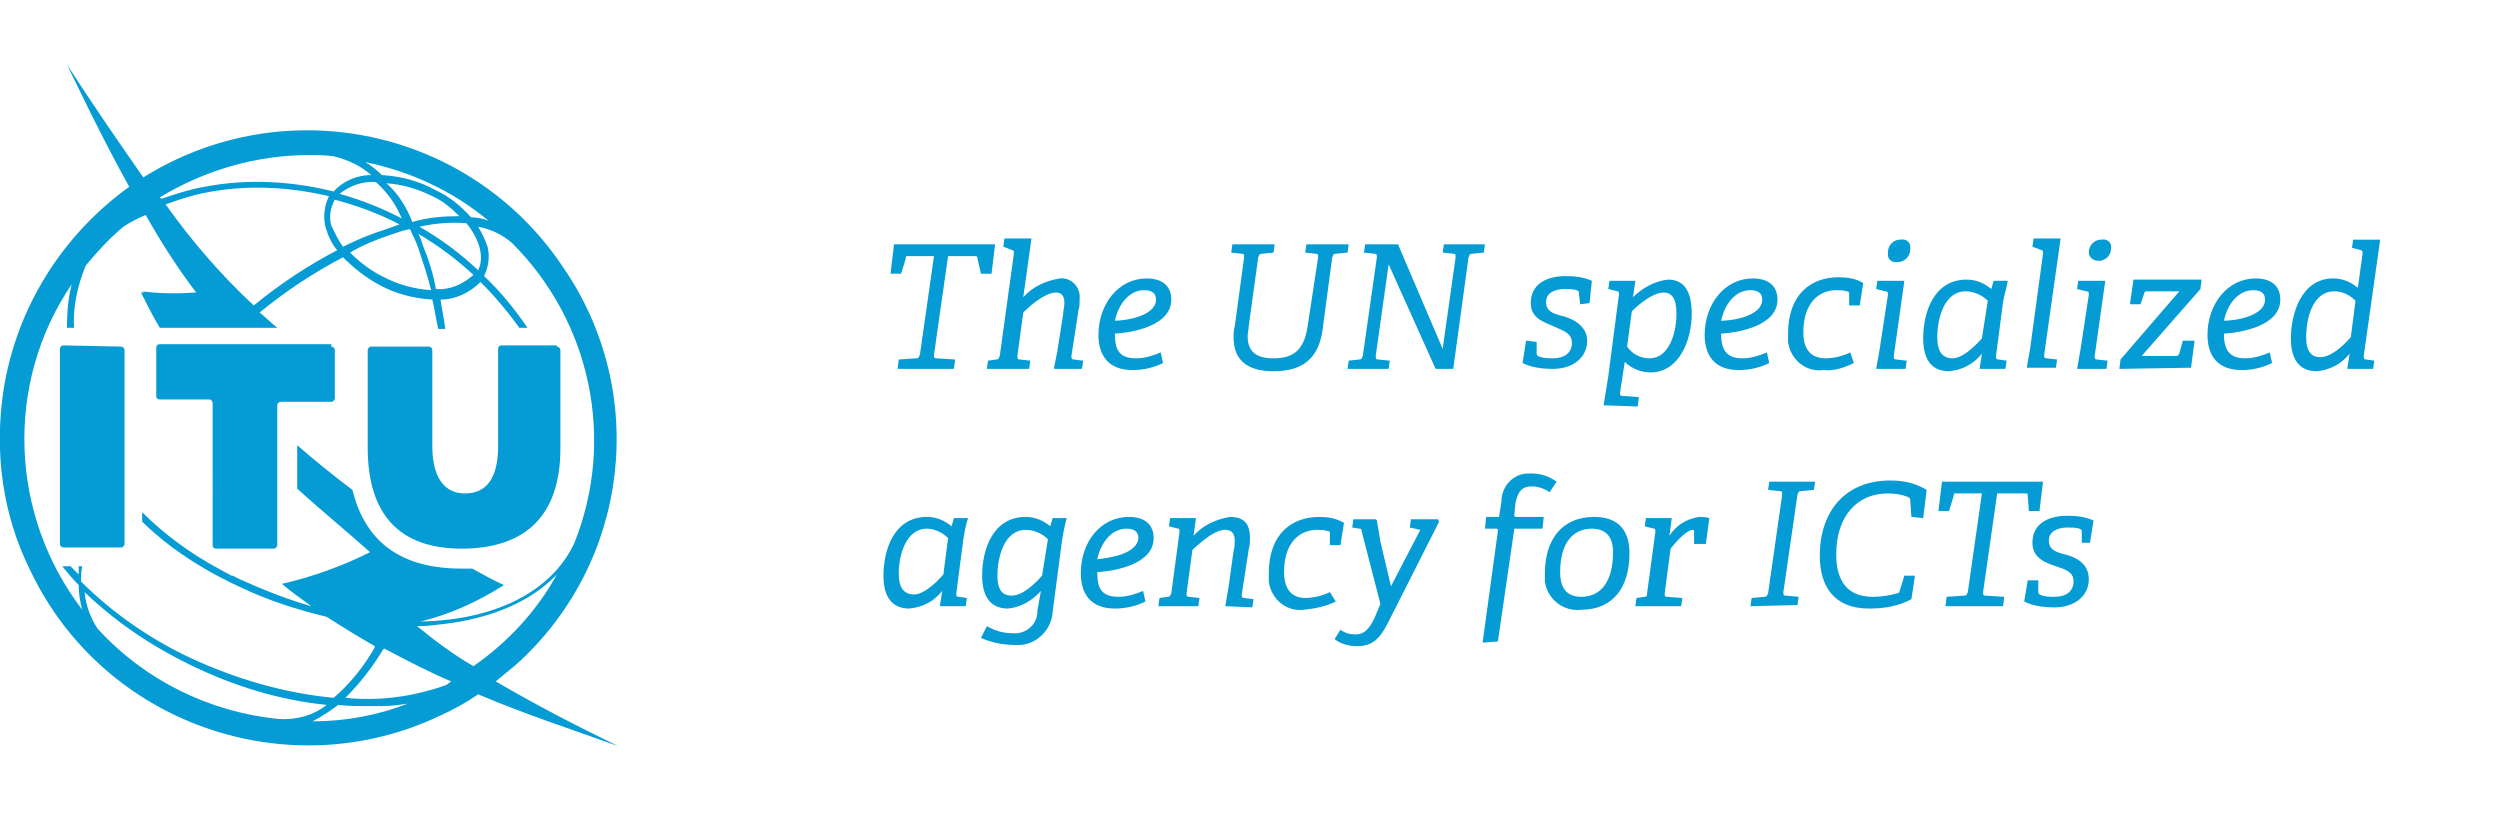 <?xml version="1.0" encoding="utf-8"?>
<svg version="1.1" id="Layer_1" xmlns="http://www.w3.org/2000/svg" x="0" y="0" viewBox="0 0 212.8 70" style="enable-background:new 0 0 212.8 70" xml:space="preserve"><style>.st0{fill:#059bd5}</style><path class="st0" d="M10.3 29.5c.1 0 .3.1.3.3v16.5c0 .1-.1.3-.3.3H5.4c-.1 0-.3-.1-.3-.3V29.7c0-.1.1-.3.3-.3l4.9.1m17.9 0c.1 0 .3.1.3.3v4.1c0 .1-.1.3-.3.3h-4.3c-.1 0-.3.1-.3.3v11.9c0 .1-.1.3-.3.3h-4.9c-.2 0-.3-.1-.3-.3V34.3c0-.1-.1-.3-.3-.3h-4.2c-.2 0-.3-.1-.3-.3v-4.1c0-.2.1-.3.3-.3h14.6m19.2.2c.1 0 .3.1.3.3v8.4c0 5.6-2.9 8.5-8.4 8.5-5.3 0-8-2.9-8-8.6v-8.3c0-.1.1-.3.3-.3h4.9c.1 0 .3.1.3.3V38c0 1.8.5 4 2.8 4 1.8 0 2.8-1.3 2.8-4v-8.3c0-.2.1-.3.3-.3h4.7"/><path class="st0" d="M52.6 63.5c-3.3-1.6-7-3.5-10.4-5.5.6-.5 1.1-.9 1.7-1.4 9.7-8.7 11.4-23.2 4-33.9C40 10.9 24.2 7.6 12.2 15.1c-2.1-3-4.3-6.2-6.5-9.6.7 1.4 2.8 5.9 5.3 10.4C5.3 20 1.4 26.2.3 33.2c-.8 5.3-.1 10.6 2.3 15.4 6.2 13 21.9 18.5 34.9 12.3 1.1-.5 2.2-1.1 3.2-1.8 4 1.7 8 3 11.9 4.4zm-28.9-2.3c-5.9-.6-11.4-3.3-15.4-7.7-.6-.9-1-2-1.1-3.1 2.6 2.5 5.7 4.6 9 6.2 3.7 1.8 7.6 3 11.6 3.4-1.1.9-2.6 1.3-4.1 1.2zm-17-13v.7l-.7-.7h-.7c.4.5.9 1.1 1.4 1.6 0 .7.1 1.4.3 2.1C.8 43.8.4 32.6 6.1 24.2c-.3 1.2-.4 2.4-.4 3.7h.6c-.1-1.8.3-3.6 1-5.3 1-1.2 2-2.3 3.2-3.3.6-.4 1.2-.7 1.9-1 1.3 2.3 2.7 4.5 4.3 6.6-1.5.1-3.1.1-4.6-.1l.2.1H12c.5 1 1 2 1.6 3h10c-.5-.4-1-.9-1.5-1.3 2.2-1.8 4.6-3.4 7.1-4.7.9.9 1.9 1.7 3 2.3 1.4.8 3 1.2 4.6 1.3.2.8.3 1.6.5 2.5h.6c-.1-.9-.3-1.7-.4-2.5 1.3 0 2.5-.6 3.4-1.5 1.2 1.2 2.3 2.5 3.3 3.9h.7c-1.1-1.6-2.3-3.1-3.7-4.4.4-.8.5-1.7.3-2.5-.2-.6-.5-1.2-.8-1.7 1.1.2 2.1.7 2.9 1.4 6.7 6.7 8.8 16.7 5.3 25.5-2 4.3-7 6.6-13.1 6.7 2.5-.6 4.9-1.7 7.1-3.1-.9-.4-1.8-.9-2.7-1.4h-.9c-5.1 0-8.2-2.2-9.3-6.7-1.6-1.2-3.2-2.5-4.7-3.8v3.7c2.1 1.9 4.3 3.7 6.2 5.4-2.4 1.2-4.9 2.1-7.5 2.7.8.7 1.7 1.3 2.5 1.9-2.1-.6-4.1-1.4-6.1-2.3l-.6-.3h-.1l-1.1-.6c-2.4-1.3-4.6-2.9-6.5-4.8v.8c.6.6 1.2 1.1 1.8 1.6 2 1.6 4.2 2.9 6.6 4 2.3 1.1 4.8 1.9 7.3 2.5 1.4.9 2.7 1.7 4.1 2.5v.1c-.9 1.6-2.1 3.1-3.5 4.3-4.2-.4-8.3-1.6-12.2-3.4-3.4-1.6-6.6-3.8-9.3-6.5 0-.4 0-.9.1-1.3h-.3zm21-28.9c.2.7.5 1.4 1 2-2.5 1.3-4.9 2.9-7.1 4.7-2.8-2.6-5.3-5.5-7.5-8.6 1.1-.4 2.3-.8 3.4-1 3.5-.7 7.1-.5 10.5.3-.4.8-.5 1.8-.3 2.6zm.5-.1c-.2-.7-.1-1.5.3-2.2 1.9.5 3.8 1.2 5.5 2.1l-1.1.4c-1.3.4-2.5.9-3.7 1.5-.4-.5-.7-1.2-1-1.8zm6-.6c-1.7-.9-3.5-1.6-5.3-2.1.9-.7 2-1.1 3.1-1 1 .9 1.7 1.9 2.2 3.1zm-1.3-3c1.4.1 2.7.5 3.9 1.1.9.4 1.6 1 2.3 1.7-1.3 0-2.7.1-4 .5-.5-1.3-1.2-2.4-2.2-3.3zm.3 4.4c.6-.2 1.1-.4 1.7-.5.2.5.5 1 .7 1.6.4 1.2.8 2.4 1.1 3.6-1.5-.1-2.9-.5-4.2-1.2-1-.5-1.9-1.2-2.7-2 1-.6 2.2-1.1 3.4-1.5zm2.8.9c-.1-.3-.2-.7-.4-1 1.7 1 3.3 2.2 4.7 3.5-.9.8-2 1.3-3.2 1.2-.2-1.2-.6-2.5-1.1-3.7zm-.3-1.6c1.3-.3 2.7-.4 4-.3.5.6.9 1.3 1.1 2 .2.7.2 1.4-.1 2-1.5-1.4-3.2-2.7-5-3.7zm1.4-3.1c-1.4-.8-3-1.2-4.6-1.3-.4-.4-.9-.8-1.4-1.1 3.9.8 7.5 2.5 10.5 5-.5-.2-1-.3-1.5-.3-.9-1-1.9-1.8-3-2.3zm-5.5-1.3c-1.2 0-2.4.5-3.2 1.4-3.6-.9-7.4-1.1-11-.4-1.2.2-2.4.6-3.6 1h-.1l-.1-.1c3.8-2.3 8.2-3.6 12.7-3.6.7 0 1.4 0 2.1.1 1.2.3 2.3.8 3.2 1.6zM28.8 60c.8.1 1.5.1 2.2.1h1.6c.7 0 1.4-.1 2.1-.2-2.6 1-5.3 1.5-8.1 1.5.8-.4 1.5-.9 2.2-1.4zm.6-.6c1.2-1.2 2.3-2.6 3.2-4.1l.1-.1c1.9 1 3.8 2 5.7 2.8l-.4.3c-2.8 1-5.7 1.4-8.6 1.1zm6.1-6.1c.8 0 1.6-.1 2.4-.2 4-.5 7.3-1.9 9.5-4.2-1.7 3.1-4.2 5.8-7.1 7.8-1.6-.9-3.2-2.1-4.8-3.4zm40.9-21.9.1-.8 1.5-.1c.2 0 .2-.1.3-.3l1.2-8.4h-2.2c-.2 0-.2 0-.2.2l-.4 1.3h-.9l.3-2.5h8.6l-.3 2.5h-.9l-.3-1.3c0-.1 0-.2-.2-.2h-2.3l-1.2 8.4c0 .2 0 .3.2.3l1.6.1-.1.8h-4.8zm13.3 0 .3-1.5.5-3.2c0-.3.1-.6.1-.9 0-.4-.1-.9-.7-.9-.8 0-1.9.8-2.8 1.7l-.5 3.7c0 .2 0 .3.2.3l.9.1-.1.7H84l.1-.7.7-.1c.2 0 .2-.1.3-.3l1.2-8.7c0-.2 0-.3-.1-.3l-.8-.3.1-.7h2.3l-.7 5c.8-.9 1.9-1.4 3.1-1.6.8-.1 1.6.5 1.7 1.4v.4c0 .3 0 .6-.1.9l-.6 3.9c0 .2 0 .3.2.3l.8.1-.1.7h-2.4zm9.3-.5c-.8.4-1.7.6-2.6.6-2.1 0-2.9-1.3-2.9-3 0-2.6 1.7-4.8 4.1-4.8 1.5 0 2.1.8 2.1 1.8 0 2.2-3.2 2.8-4.8 2.9 0 1.3.3 2.1 1.8 2.1.7 0 1.4-.2 2.1-.5l.2.9zm-.6-5.4c0-.5-.3-.8-1-.8-1.3 0-2.2 1.2-2.5 2.6.9 0 3.5-.4 3.5-1.8zm13.8-3.6c0-.2 0-.3-.2-.3l-.9-.1.1-.7h3.6l-.1.7-1 .1c-.2 0-.2.1-.3.3l-.8 6c-.3 2.6-1.7 3.7-4.2 3.7-2.3 0-3.4-1-3.4-2.9 0-.3 0-.6.1-.9l.8-5.9c0-.2 0-.3-.2-.3l-.9-.1.1-.7h3.6l-.1.7-1 .1c-.2 0-.2.1-.3.3l-.8 5.8c0 .3-.1.6-.1.9 0 1.4.8 1.9 2.2 1.9 1.7 0 2.6-.7 2.9-2.7l.9-5.9zm10 9.5-4-8.9-1.1 7.8c0 .2 0 .3.2.3l1 .1-.1.7h-3.5l.1-.7.9-.1c.2 0 .2-.1.3-.3l1.2-8.4c0-.2 0-.3-.2-.3l-.9-.1.1-.7h2.8l3.8 8.9 1.1-7.8c0-.2 0-.3-.2-.3l-.9-.1.1-.7h3.5l-.1.7-1 .1c-.2 0-.2.1-.3.3l-1.3 9.5h-1.5zm12.3-5.5-.1-.9c0-.2 0-.2-.2-.3-.3-.1-.7-.1-1-.1-.8 0-1.6.3-1.6 1.1s.6 1 1.4 1.2 2.1.8 2.1 2.1c0 1.5-1.3 2.4-2.9 2.4-.9 0-1.8-.1-2.6-.5l.3-1.9.9.1v1c0 .1.1.2.1.2.4.2.9.2 1.3.2 1 0 1.6-.5 1.6-1.3s-.6-1-1.5-1.4-2-.7-2-2c0-1.6 1.3-2.3 3-2.3.8 0 1.5.1 2.2.4l-.2 1.9-.8.1zm2 8.6.4-2.5.9-6.9c0-.2 0-.3-.1-.3l-.8-.2.1-.7h2.2l-.2 1.4c.8-.8 1.9-1.4 3-1.5 1.2 0 2 .8 2 2.9 0 2.3-1.1 5-3.5 5-.8 0-1.6-.3-2.2-.9l-.4 2.6c0 .2 0 .3.2.3l1.4.1-.1.8-2.9-.1zm2-5c.4.6 1.1 1 1.9 1 1.7 0 2.3-2.2 2.3-3.8 0-1.3-.4-1.8-1.1-1.8-.9 0-2.1 1-2.7 1.6l-.4 3zm12.1 1.4c-.8.4-1.7.6-2.6.6-2.1 0-2.9-1.3-2.9-3 0-2.6 1.7-4.8 4.1-4.8 1.5 0 2.1.8 2.1 1.8 0 2.2-3.2 2.8-4.8 2.9 0 1.3.4 2.1 1.8 2.1.7 0 1.4-.2 2.1-.5l.2.9zm-.6-5.4c0-.5-.3-.8-1-.8-1.3 0-2.2 1.2-2.5 2.6 1 0 3.5-.4 3.5-1.8zm7.8 5.4c-.8.4-1.7.7-2.6.6-1.5.2-2.8-.9-3-2.4v-.7c0-3.4 2-4.8 4.3-4.8.7 0 1.5.1 2.1.5l-.3 1.9h-.9v-1c0-.1 0-.2-.2-.2-.3-.1-.6-.1-.9-.1-1.4 0-2.8 1-2.8 3.6 0 1.5.7 2.2 1.9 2.2.7 0 1.5-.2 2.1-.5l.3.9zm1.9.5.3-1.7.7-4.6c0-.2 0-.3-.2-.3l-.8-.2.1-.7h2.3l-.9 6.4c0 .2 0 .3.2.3l.9.1-.1.7h-2.5zm1-9.9c0-.6.4-1 .9-1.1h.2c.4-.1.8.2.8.6v.2c0 .6-.4 1-.9 1.1h-.2c-.4.1-.8-.2-.8-.6v-.2zm7.8 9.9.2-1.3c-.7.9-1.7 1.4-2.8 1.5-1.4 0-2.2-.9-2.2-2.8 0-2.2.9-5 3.7-5 .8 0 1.5.3 2.1.8l.2-.7h1.2c-.1.6-.3 1.2-.4 1.8l-.6 4.6c0 .2 0 .3.2.3l.7.1-.1.7h-2.2zm.7-5.8c-.5-.5-1.2-.8-1.9-.8-1.8 0-2.4 2.3-2.4 3.9 0 1.3.5 1.8 1.3 1.8s1.8-.9 2.5-1.7l.5-3.2zm3.3 5.8.3-1.7 1.1-8.1c0-.2 0-.3-.1-.3l-.8-.3.1-.7h2.3l-1.4 9.9c0 .2 0 .3.2.3l.9.1-.1.7h-2.5zm4.3 0 .3-1.7.7-4.6c0-.2 0-.3-.2-.3l-.8-.2.1-.7h2.3l-.9 6.4c0 .2 0 .3.2.3l.9.1-.1.7h-2.5zm1-9.9c0-.6.4-1 .9-1.1h.2c.4-.1.8.2.8.6v.1c0 .6-.4 1-.9 1.1h-.2c-.4 0-.8-.3-.8-.7zm2.6 9.9.1-.8 5-5.8h-2.8c-.1 0-.2.1-.2.2l-.3.9h-.9l.3-2.1h5.8l-.1.8-5 5.7h3c.1 0 .1-.1.2-.2l.3-1.1h1l-.3 2.3-6.1.1zm13-.5c-.8.4-1.7.6-2.6.6-2.1 0-2.9-1.3-2.9-3 0-2.6 1.7-4.8 4.1-4.8 1.5 0 2.1.8 2.1 1.8 0 2.2-3.2 2.8-4.8 2.9 0 1.3.4 2.1 1.8 2.1.7 0 1.4-.2 2.1-.5l.2.9zm-.6-5.4c0-.5-.3-.8-1-.8-1.3 0-2.2 1.2-2.5 2.6 1 0 3.5-.4 3.5-1.8zm7 5.9.2-1.3c-.7.9-1.7 1.4-2.8 1.5-1.4 0-2.2-.9-2.2-2.8 0-2.1.9-5.1 3.6-5.1.8 0 1.5.3 2.1.8l.4-2.9c0-.2 0-.2-.1-.3l-.8-.2.1-.7h2.3l-1.4 9.9c0 .2 0 .3.2.3l.7.1-.1.7h-2.2zm.7-5.8c-.5-.5-1.1-.8-1.8-.8-1.9 0-2.4 2.4-2.4 3.9 0 1.3.5 1.7 1.2 1.7.9 0 1.9-.9 2.6-1.7l.4-3.1zM80 51.6l.2-1.3c-.7.9-1.7 1.4-2.8 1.5-1.4 0-2.2-.9-2.2-2.8 0-2.2.9-5 3.7-5 .8 0 1.5.3 2.1.8l.2-.7h1.2c-.2.6-.3 1.2-.4 1.8l-.6 4.6c0 .2 0 .3.2.3l.7.1-.1.7H80zm.7-5.8c-.5-.5-1.2-.8-1.8-.8-1.8 0-2.4 2.3-2.4 3.8 0 1.3.5 1.8 1.3 1.8s1.8-.9 2.5-1.7l.4-3.1zm7.9 4.5c-.7.8-1.7 1.4-2.8 1.5-1.4 0-2.2-.9-2.2-2.8 0-2.2.9-5 3.7-5 .8 0 1.5.3 2.1.8l.2-.7h1.2c-.2.7-.3 1.3-.4 1.9l-.8 6.1c-.1 1.6-1.5 2.9-3.1 2.8h-.1c-1 0-2-.2-2.9-.6l.5-1c.7.4 1.4.6 2.2.6 1 .1 2-.6 2.1-1.7V52l.3-1.7zm.6-4.4c-.5-.5-1.2-.8-1.9-.8-1.8 0-2.4 2.3-2.4 3.9 0 1.3.5 1.7 1.2 1.7.9 0 1.9-.9 2.6-1.7l.5-3.1zm8.3 5.3c-.8.4-1.7.6-2.6.6-2.1 0-2.9-1.3-2.9-3 0-2.7 1.7-4.8 4.1-4.8 1.5 0 2.1.8 2.1 1.8 0 2.2-3.2 2.8-4.8 2.9 0 1.3.3 2.1 1.8 2.1.7 0 1.4-.2 2.1-.5l.2.9zm-.6-5.4c0-.5-.3-.8-1-.8-1.3 0-2.2 1.2-2.5 2.6.9-.1 3.4-.4 3.5-1.8zm7.4 5.8.3-1.8.4-2.9c.1-.3.1-.6.1-.9 0-.5-.2-.9-.8-.9-.8 0-1.7.7-2.8 1.7l-.5 3.7c0 .2 0 .3.2.3l.9.1-.1.7h-3.4l.1-.7.7-.1c.2 0 .2-.1.3-.3l.7-5.2c0-.2 0-.3-.1-.3l-.8-.2.1-.7h2.2l-.2 1.5c.8-.9 1.9-1.4 3.1-1.6 1.2 0 1.7.6 1.7 1.8 0 .3 0 .6-.1.9l-.6 3.9c0 .2 0 .3.2.3l.8.1-.1.7-2.3-.1zm9.4-.4c-.8.4-1.7.6-2.7.7-1.5.2-2.8-.9-3-2.4v-.7c0-3.4 2-4.8 4.3-4.8.7 0 1.4.1 2.1.5l-.3 1.9h-.9v-1c0-.1 0-.2-.2-.2-.3-.1-.6-.1-.9-.1-1.4 0-2.8 1-2.8 3.6 0 1.5.7 2.2 1.8 2.2.7 0 1.5-.2 2.1-.5l.5.8zm3.8.2-1.6-6.2c0-.2-.1-.2-.2-.2l-.6-.1.1-.7h1.9l.1.1.3 1.8.9 3.8 2.5-4.8-.9-.2.1-.7h2.3l.1.2-4.3 8.5c-.7 1.4-1.3 2.1-2.7 2.1-.7 0-1.4-.2-1.9-.6l.5-.8c.4.3.8.4 1.3.4.8 0 1.2-.6 1.6-1.4l.5-1.2zm8.7 3.3 1.3-9.5c0-.1 0-.2-.1-.2h-1l.1-1h1.1l.2-1.3c0-1.3 1-2.4 2.3-2.4h.2c.8 0 1.5.2 2.2.7l-.6.9c-.4-.3-1-.5-1.5-.5-.9 0-1.2.5-1.4 1.4l-.1 1c0 .1 0 .2.1.2h2.4l-.1 1h-2.4l-1.4 9.6-1.3.1zm5.3-5.9c0-2.8 1.4-4.8 4.2-4.8 2.2 0 3 1.3 3 3.1 0 2.9-1.4 4.8-4.1 4.8-1.5.2-2.9-.9-3.1-2.4v-.7zm5.8-1.8c0-1.3-.6-2-1.8-2-1.6 0-2.7 1.2-2.7 3.7 0 1.4.6 2.1 1.8 2.1 1.6 0 2.7-1.2 2.7-3.8zm1.9 4.6.1-.7.7-.1c.2 0 .2-.1.2-.3l.7-5.2c0-.2 0-.3-.1-.3l-.8-.2.1-.7h2.2l-.2 1.5c.6-.9 1.4-1.4 2.5-1.6.3 0 .6 0 .9.1l-.3 2.2h-1v-1c0-.1 0-.2-.1-.2-.4 0-1.1.6-1.9 1.6l-.5 3.8c0 .2 0 .3.2.3l1.3.1-.1.7h-3.9zm9.8 0 .1-.7 1.1-.1c.2 0 .2-.1.3-.3l1.2-8.4c0-.2 0-.3-.2-.3l-1-.1.1-.7h3.9l-.1.7-1.1.1c-.2 0-.2.1-.3.3l-1.2 8.3c0 .2 0 .3.2.3l1.1.1-.1.7-4 .1zm13.7-.6c-1.1.6-2.3.8-3.6.8-3 0-4.2-1.9-4.2-4.5 0-3.7 2.1-6.4 6-6.4 1.1 0 2.1.2 3.1.8l-.3 2.4-1-.1-.1-1.4c0-.1 0-.2-.2-.3-.5-.2-1.1-.3-1.7-.3-2.6 0-4.4 1.9-4.4 5.2 0 2.3 1 3.6 3.1 3.6.7 0 1.4-.1 2.1-.3.1 0 .2-.1.2-.2l.4-1.3h.9l-.3 2zm2.9.6.1-.8 1.5-.1c.2 0 .2-.1.3-.3l1.2-8.4h-2.2c-.2 0-.2 0-.2.2l-.4 1.3h-.9l.3-2.5h8.6l-.3 2.5h-.9l-.1-1.3c0-.2 0-.2-.2-.2H170l-1.2 8.4c0 .2 0 .3.2.3l1.6.1-.1.8h-4.9zm11.6-5.4v-.9c0-.2 0-.2-.2-.3-.3-.1-.7-.1-1-.1-.8 0-1.6.3-1.6 1.1s.6 1 1.4 1.2 2 .7 2 2.1c0 1.5-1.3 2.4-2.9 2.4-.9 0-1.8-.1-2.6-.5l.3-1.8h.9v1c0 .1.1.2.1.2.4.2.9.2 1.3.2 1 0 1.6-.5 1.6-1.3s-.6-1-1.5-1.3-2-.7-2-2c0-1.6 1.3-2.3 3-2.3.8 0 1.5.1 2.2.4l-.3 1.9h-.7z"/></svg>
